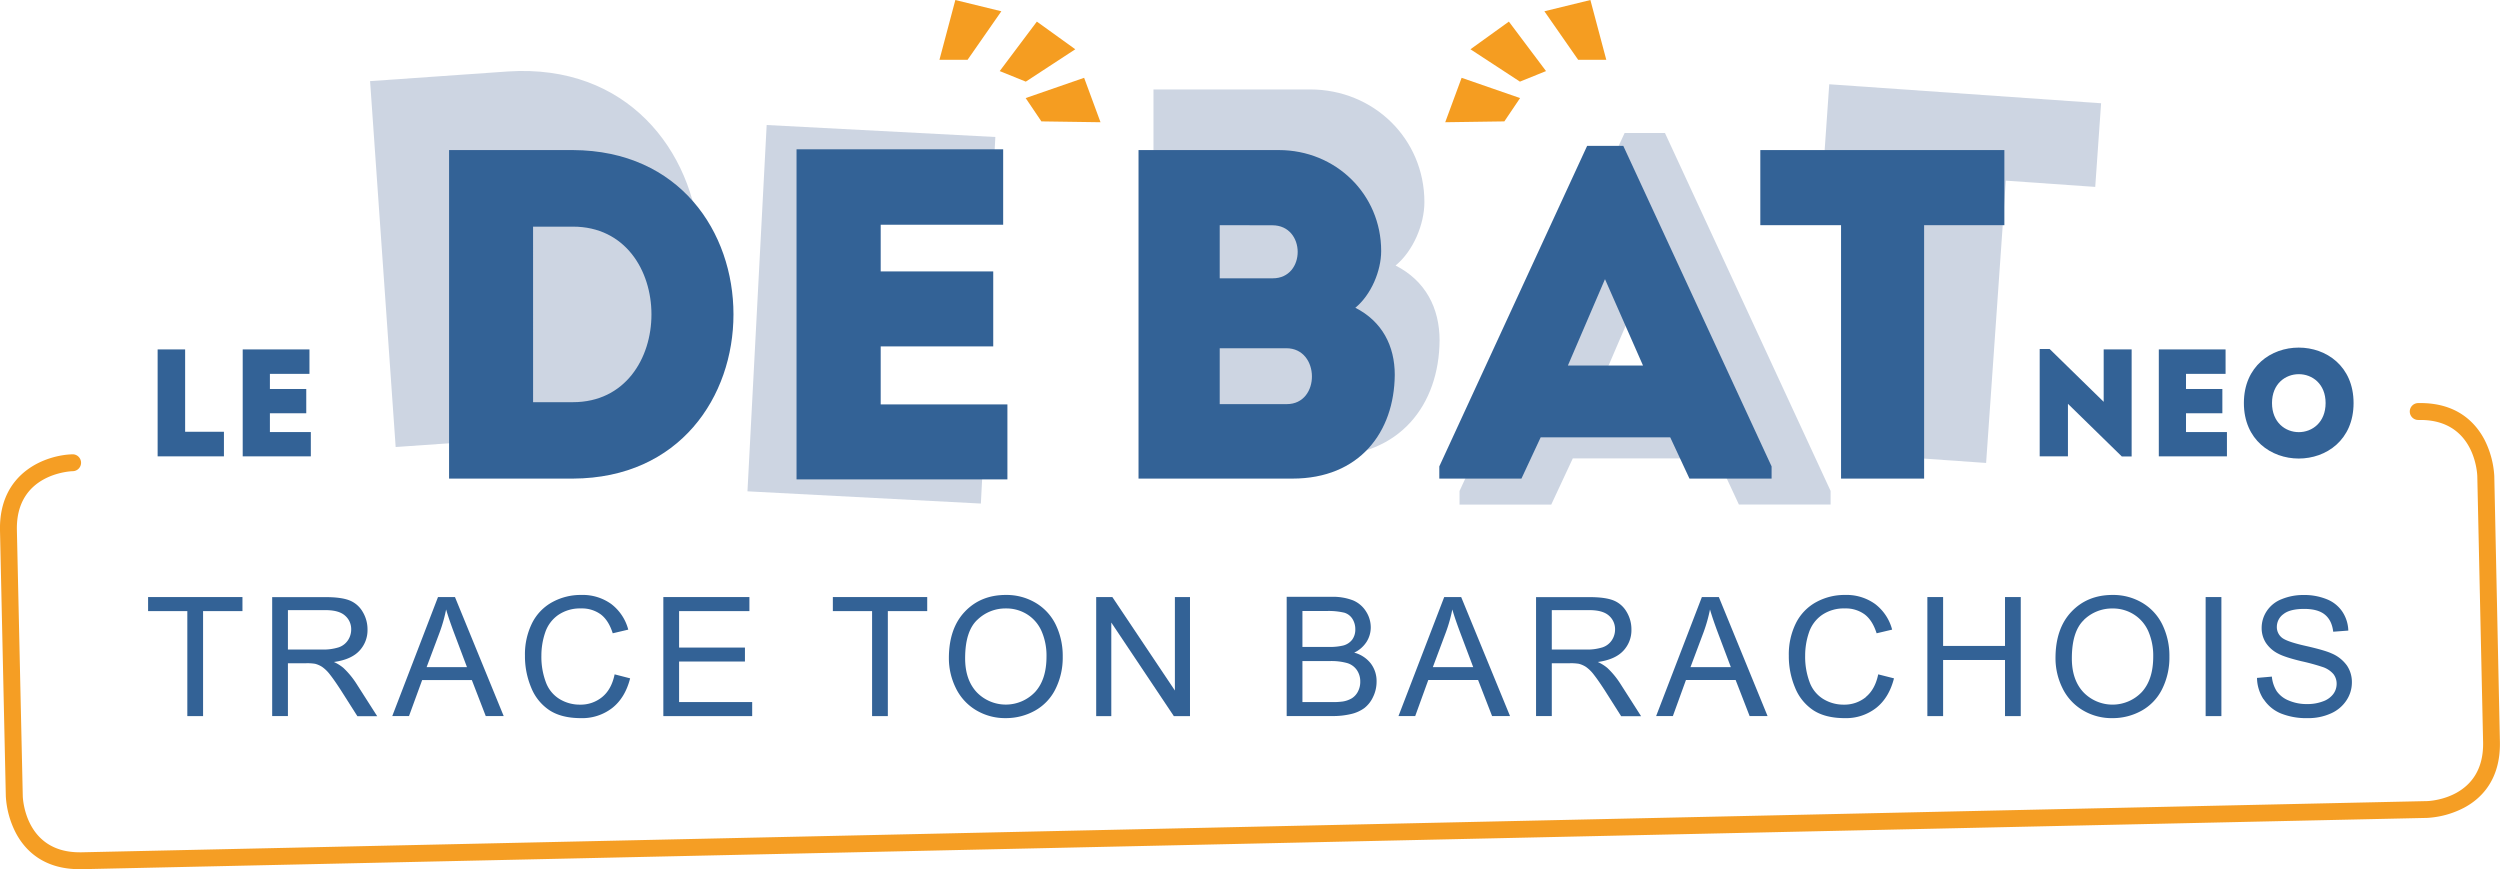 <svg xmlns="http://www.w3.org/2000/svg" viewBox="0 0 1208.05 420" width="1208" height="420"><defs><style>.cls-1{fill:#cdd5e2;}.cls-2{fill:#f59e24;}.cls-3{fill:#f59d21;}.cls-4{fill:#336296;}</style></defs><title>logo</title><g id="Calque_2" data-name="Calque 2"><g id="Calque_2-2" data-name="Calque 2"><path class="cls-1" d="M191.19,216l66.69-4.66C373,202.79,360.74,27,245.52,34.52l-66.69,4.67Z"/><polygon class="cls-1" points="480.97 66.19 370.47 60.4 361.19 237.41 473.97 243.32 476.08 203.12 408.31 199.56 413.36 103.22 478.85 106.65 480.97 66.19"/><path class="cls-1" d="M557.38,220.51h83.06c36.21,0,54.95-25.07,55.2-56,0-15.7-6.83-28.87-21.27-36.21,8.61-7.1,13.93-20,13.93-30.64,0-30.65-24.56-54.45-55.2-54.45H557.38Z"/><path class="cls-1" d="M804.54,64.25H785.05l-79.77,173v6.58h44.31L760,221.51h69.88l10.39,22.28h44.31v-6.58ZM774.66,182.76l20-46.59,20.51,46.59Z"/><polygon class="cls-1" points="924.55 84.16 915.02 220.57 959.73 223.7 969.26 87.29 1012.46 90.31 1015.29 49.89 883.93 40.71 881.11 81.12 924.55 84.16"/><path class="cls-2" d="M38.45,420c-17.81,0-26.59-9.51-30.83-17.58A44,44,0,0,1,2.81,384.7L0,256.37c-.62-28.53,22.74-36.58,35.18-36.85a4.08,4.08,0,0,1,.18,8.15c-1.25,0-27.8,1.15-27.2,28.52L11,384.53c0,1.11,1.06,27.31,27.52,27.31h.89L1172.69,387.1c1.12,0,27.79-1.07,27.19-28.52l-2.8-128.33c0-1.12-1-27.32-27.52-27.32l-.89,0h-.09a4.08,4.08,0,0,1-.09-8.16c18.59-.39,27.61,9.33,32,17.57a44.14,44.14,0,0,1,4.8,17.71L1208,358.4c.4,18.61-9.29,27.7-17.5,32a43.78,43.78,0,0,1-17.68,4.82L39.56,420H38.45"/><polygon class="cls-3" points="768.51 0 746.28 5.44 762.6 28.89 776.19 28.89 768.51 0"/><polygon class="cls-3" points="747.07 34.34 734.46 39.44 710.55 23.8 729.12 10.43 747.07 34.34"/><polygon class="cls-3" points="734.53 47.38 726.93 58.65 698.36 59.06 706.28 37.59 734.53 47.38"/><polygon class="cls-3" points="461.64 0 453.96 28.89 467.55 28.89 483.87 5.44 461.64 0"/><polygon class="cls-3" points="483.08 34.34 495.69 39.44 519.6 23.8 501.03 10.43 483.08 34.34"/><polygon class="cls-3" points="495.62 47.38 503.22 58.65 531.79 59.06 523.87 37.59 495.62 47.38"/><path class="cls-4" d="M1093.85,337.88a18.32,18.32,0,0,0,8.28,6.85,33,33,0,0,0,13.08,2.28,26.38,26.38,0,0,0,11.09-2.26,17.26,17.26,0,0,0,7.55-6.32,15.59,15.59,0,0,0,2.63-8.65,14.25,14.25,0,0,0-2.39-8.18,17.43,17.43,0,0,0-7.42-5.87q-3.45-1.58-12.73-3.67t-11.48-4.1a6.53,6.53,0,0,1-2.24-5.1,7.6,7.6,0,0,1,3.16-6.1q3.16-2.53,10.07-2.53,6.63,0,10,2.78t4,8.24l7.3-.55a17.44,17.44,0,0,0-2.83-9.06,16.24,16.24,0,0,0-7.51-6.06,28.75,28.75,0,0,0-11.29-2.07,27.31,27.31,0,0,0-10.55,2,15.23,15.23,0,0,0-7.22,5.75,14.57,14.57,0,0,0-2.47,8.14,13.1,13.1,0,0,0,2,7.16,15.53,15.53,0,0,0,6.14,5.36q3.18,1.68,11.1,3.59a103.1,103.1,0,0,1,10.25,2.8,11.71,11.71,0,0,1,5.18,3.4,7.52,7.52,0,0,1,1.56,4.73,8.24,8.24,0,0,1-1.62,4.92,10.61,10.61,0,0,1-5,3.55,21,21,0,0,1-7.69,1.3,21.9,21.9,0,0,1-8.83-1.71,13,13,0,0,1-5.79-4.47,15.93,15.93,0,0,1-2.37-7.09l-7.18.63a19.35,19.35,0,0,0,3.16,10.34"/><polygon class="cls-4" points="889.63 108.8 889.63 231.26 929.77 231.26 929.77 108.8 968.55 108.8 968.55 72.51 850.62 72.51 850.62 108.8 889.63 108.8"/><path class="cls-4" d="M276.88,72.51H217V231.26h59.87c103.41-.45,103.41-158.29,0-158.75m-19.28,37h19.28c50.57,0,50.57,84.82,0,84.82H257.6Z"/><polygon class="cls-4" points="484.75 72.14 384.9 72.14 384.9 231.64 486.8 231.64 486.8 195.41 425.57 195.41 425.57 167.38 479.95 167.38 479.95 131.15 425.57 131.15 425.57 108.59 484.75 108.59 484.75 72.14"/><path class="cls-4" d="M667.41,121.27c0-27.44-22-48.76-49.44-48.76H550.16V231.26h74.38c32.43,0,49.21-22.45,49.44-50.12,0-14.06-6.12-25.85-19.05-32.43,7.71-6.35,12.48-17.91,12.48-27.44m-45.82,47c16.33,0,16.56,27,.23,27H589.39v-27Zm-6.8-59.42c16.33,0,16.33,25.63.23,25.63H589.39V108.8Z"/><path class="cls-4" d="M816.38,231.26h39.69v-5.89L784.4,70.47H766.94L695.5,225.37v5.89h39.69l9.3-19.95h62.59Zm-22.45-54.65H757.64l17.92-41.73Z"/><polygon class="cls-4" points="98.13 346.03 98.13 295.29 117.16 295.29 117.16 288.5 71.56 288.5 71.56 295.29 90.52 295.29 90.52 346.03 98.13 346.03"/><path class="cls-4" d="M139.13,346V320.48H148a23.28,23.28,0,0,1,4.24.27,11.41,11.41,0,0,1,3.47,1.53,17.49,17.49,0,0,1,3.87,3.85q2.16,2.75,5.49,7.93l7.62,12h9.57l-10-15.66a40.14,40.14,0,0,0-6.32-7.66,20,20,0,0,0-4.59-2.86c5.51-.76,9.6-2.54,12.24-5.34a14.48,14.48,0,0,0,4-10.32,16.4,16.4,0,0,0-2.39-8.67,12.76,12.76,0,0,0-6.4-5.47q-4-1.56-11.69-1.55H131.52V346Zm0-51.18h18.21q6.41,0,9.36,2.63a8.56,8.56,0,0,1,3,6.71,9.33,9.33,0,0,1-1.53,5.16,8.66,8.66,0,0,1-4.47,3.46,24.5,24.5,0,0,1-8.16,1.08H139.13Z"/><path class="cls-4" d="M197.64,346,204,328.6h24L234.72,346h8.67L219.85,288.5h-8.2L189.55,346Zm14.83-40.5a72.47,72.47,0,0,0,3.1-11q1.34,4.66,4.08,11.93l6,15.93H206.15Z"/><path class="cls-4" d="M291,336.8a16.38,16.38,0,0,1-10.83,3.69,18.68,18.68,0,0,1-9.77-2.7,15.93,15.93,0,0,1-6.65-8.19,35,35,0,0,1-2.14-12.81,34.48,34.48,0,0,1,1.8-11.05,16.82,16.82,0,0,1,6.26-8.53A18.61,18.61,0,0,1,280.71,294a15.45,15.45,0,0,1,9.57,2.86q3.81,2.87,5.81,9.15l7.5-1.77a22.88,22.88,0,0,0-8.2-12.36,23.61,23.61,0,0,0-14.52-4.4,28.54,28.54,0,0,0-14,3.48,23.52,23.52,0,0,0-9.77,10.16,33.9,33.9,0,0,0-3.43,15.68,39.1,39.1,0,0,0,3,15.42,23.65,23.65,0,0,0,8.87,11q5.82,3.78,15.13,3.79a23.67,23.67,0,0,0,15.2-4.93q6.23-4.92,8.62-14.3L297,325.85c-1,4.84-3,8.5-6,10.95"/><polygon class="cls-4" points="363.47 346.03 363.47 339.24 328.15 339.24 328.15 319.65 359.97 319.65 359.97 312.91 328.15 312.91 328.15 295.29 362.13 295.29 362.13 288.5 320.54 288.5 320.54 346.03 363.47 346.03"/><polygon class="cls-4" points="429.02 346.03 429.02 295.29 448.05 295.29 448.05 288.5 402.45 288.5 402.45 295.29 421.41 295.29 421.41 346.03 429.02 346.03"/><path class="cls-4" d="M461.82,332.37a25.28,25.28,0,0,0,9.69,10.71A27.2,27.2,0,0,0,486,347a28.64,28.64,0,0,0,14-3.55A24.12,24.12,0,0,0,510,333a33.87,33.87,0,0,0,3.53-15.66,34.55,34.55,0,0,0-3.35-15.44,24.88,24.88,0,0,0-9.76-10.62,27.5,27.5,0,0,0-14.36-3.8q-12.17,0-19.85,8.1T458.52,318a32.44,32.44,0,0,0,3.3,14.36m10.38-32.79A19.47,19.47,0,0,1,486.11,294a18.84,18.84,0,0,1,10.26,2.88,18.24,18.24,0,0,1,6.95,8.13,29.5,29.5,0,0,1,2.37,12.26q0,11.1-5.55,17.15a19.52,19.52,0,0,1-28.18.06q-5.58-6-5.59-16.39,0-13,5.83-18.54"/><polygon class="cls-4" points="537 346.03 537 300.82 567.22 346.03 575.03 346.03 575.03 288.5 567.73 288.5 567.73 333.66 537.51 288.5 529.7 288.5 529.7 346.03 537 346.03"/><path class="cls-4" d="M643.68,346a37.75,37.75,0,0,0,9.28-1,17.61,17.61,0,0,0,6.3-2.84,14.52,14.52,0,0,0,4.22-5.36,16.76,16.76,0,0,0,1.71-7.51,14,14,0,0,0-2.81-8.71,15,15,0,0,0-8-5.22,14.33,14.33,0,0,0,6-5.26,13.09,13.09,0,0,0,2-7,14.2,14.2,0,0,0-2.25-7.59,13.7,13.7,0,0,0-6.24-5.38,26.82,26.82,0,0,0-10.58-1.74H621.75V346Zm-14.32-50.75h11.5a32.56,32.56,0,0,1,8.75.81,7,7,0,0,1,3.92,3,9.2,9.2,0,0,1,1.38,5,8.22,8.22,0,0,1-1.48,5,8,8,0,0,1-4.37,2.86,27.55,27.55,0,0,1-7.26.67H629.36Zm0,24.18h13.3a28.42,28.42,0,0,1,8.42,1,8.69,8.69,0,0,1,4.57,3.33,9.58,9.58,0,0,1,1.65,5.6,10,10,0,0,1-1.14,4.84,8.3,8.3,0,0,1-2.9,3.2,12.38,12.38,0,0,1-4.4,1.57,33.14,33.14,0,0,1-5.18.28H629.36Z"/><path class="cls-4" d="M683.86,346l6.32-17.43h24.06L721,346h8.67L706.07,288.5h-8.2L675.78,346Zm14.83-40.5a72.47,72.47,0,0,0,3.1-11q1.34,4.66,4.09,11.93l6,15.93h-19.5Z"/><path class="cls-4" d="M749.86,346V320.48h8.83a23.28,23.28,0,0,1,4.24.27,11.52,11.52,0,0,1,3.47,1.53,17.49,17.49,0,0,1,3.87,3.85q2.16,2.75,5.49,7.93l7.61,12H793l-10-15.66a40.11,40.11,0,0,0-6.31-7.66,19.92,19.92,0,0,0-4.6-2.86q8.28-1.14,12.25-5.34a14.48,14.48,0,0,0,4-10.32,16.4,16.4,0,0,0-2.39-8.67,12.76,12.76,0,0,0-6.4-5.47q-4-1.56-11.69-1.55H742.25V346Zm0-51.18h18.21q6.39,0,9.36,2.63a8.6,8.6,0,0,1,3,6.71,9.33,9.33,0,0,1-1.53,5.16,8.66,8.66,0,0,1-4.47,3.46,24.5,24.5,0,0,1-8.16,1.08H749.86Z"/><path class="cls-4" d="M808.37,346l6.32-17.43h24L845.45,346h8.67L830.58,288.5h-8.2L800.28,346Zm14.83-40.5a73.64,73.64,0,0,0,3.1-11q1.34,4.66,4.08,11.93l6,15.93h-19.5Z"/><path class="cls-4" d="M901.68,336.8a16.38,16.38,0,0,1-10.83,3.69,18.68,18.68,0,0,1-9.77-2.7,15.93,15.93,0,0,1-6.65-8.19,35,35,0,0,1-2.14-12.81,34.48,34.48,0,0,1,1.8-11.05,16.82,16.82,0,0,1,6.26-8.53A18.61,18.61,0,0,1,891.44,294a15.45,15.45,0,0,1,9.57,2.86q3.81,2.87,5.81,9.15l7.5-1.77a22.88,22.88,0,0,0-8.2-12.36,23.62,23.62,0,0,0-14.53-4.4,28.53,28.53,0,0,0-14,3.48,23.52,23.52,0,0,0-9.77,10.16,33.9,33.9,0,0,0-3.43,15.68,39.1,39.1,0,0,0,3,15.42,23.65,23.65,0,0,0,8.87,11q5.82,3.78,15.13,3.79a23.67,23.67,0,0,0,15.2-4.93q6.23-4.92,8.62-14.3l-7.62-1.93c-1,4.84-3,8.5-6,10.95"/><polygon class="cls-4" points="938.95 346.03 938.95 318.91 968.86 318.91 968.86 346.03 976.47 346.03 976.47 288.5 968.86 288.5 968.86 312.12 938.95 312.12 938.95 288.5 931.34 288.5 931.34 346.03 938.95 346.03"/><path class="cls-4" d="M996.56,332.37a25.22,25.22,0,0,0,9.69,10.71,27.15,27.15,0,0,0,14.52,3.93,28.67,28.67,0,0,0,14-3.55,24.17,24.17,0,0,0,10-10.46,34,34,0,0,0,3.53-15.66,34.42,34.42,0,0,0-3.36-15.44,24.86,24.86,0,0,0-9.75-10.62,27.5,27.5,0,0,0-14.36-3.8q-12.16,0-19.86,8.1T993.26,318a32.44,32.44,0,0,0,3.3,14.36m10.38-32.79a19.46,19.46,0,0,1,13.91-5.55,18.86,18.86,0,0,1,10.26,2.88,18.3,18.3,0,0,1,7,8.13,29.5,29.5,0,0,1,2.37,12.26q0,11.1-5.55,17.15a19.52,19.52,0,0,1-28.18.06q-5.6-6-5.59-16.39,0-13,5.83-18.54"/><rect class="cls-4" x="1065.81" y="288.5" width="7.61" height="57.53"/><polygon class="cls-4" points="89.46 168.84 76.17 168.84 76.17 220.51 108.21 220.51 108.21 208.63 89.46 208.63 89.46 168.84"/><path class="cls-4" d="M1137.29,194.75c0-35.72-53-35.72-53,0s53,35.8,53,0m-39.41,0c0-18.6,25.9-18.6,25.9,0,0,18.75-25.9,18.75-25.9,0"/><polygon class="cls-4" points="149.54 168.84 117.28 168.84 117.28 220.51 150.2 220.51 150.2 208.77 130.42 208.77 130.42 199.69 147.99 199.69 147.99 187.96 130.42 187.96 130.42 180.65 149.54 180.65 149.54 168.84"/><polygon class="cls-4" points="1025.32 220.58 1030.05 220.58 1030.05 168.84 1016.54 168.84 1016.54 194.16 990.41 168.62 985.62 168.62 985.62 220.51 999.27 220.51 999.27 195.12 1025.32 220.58"/><polygon class="cls-4" points="1075.44 168.84 1043.18 168.84 1043.18 220.51 1076.1 220.51 1076.1 208.77 1056.32 208.77 1056.32 199.69 1073.89 199.69 1073.89 187.96 1056.32 187.96 1056.32 180.65 1075.44 180.65 1075.44 168.84"/></g></g></svg>